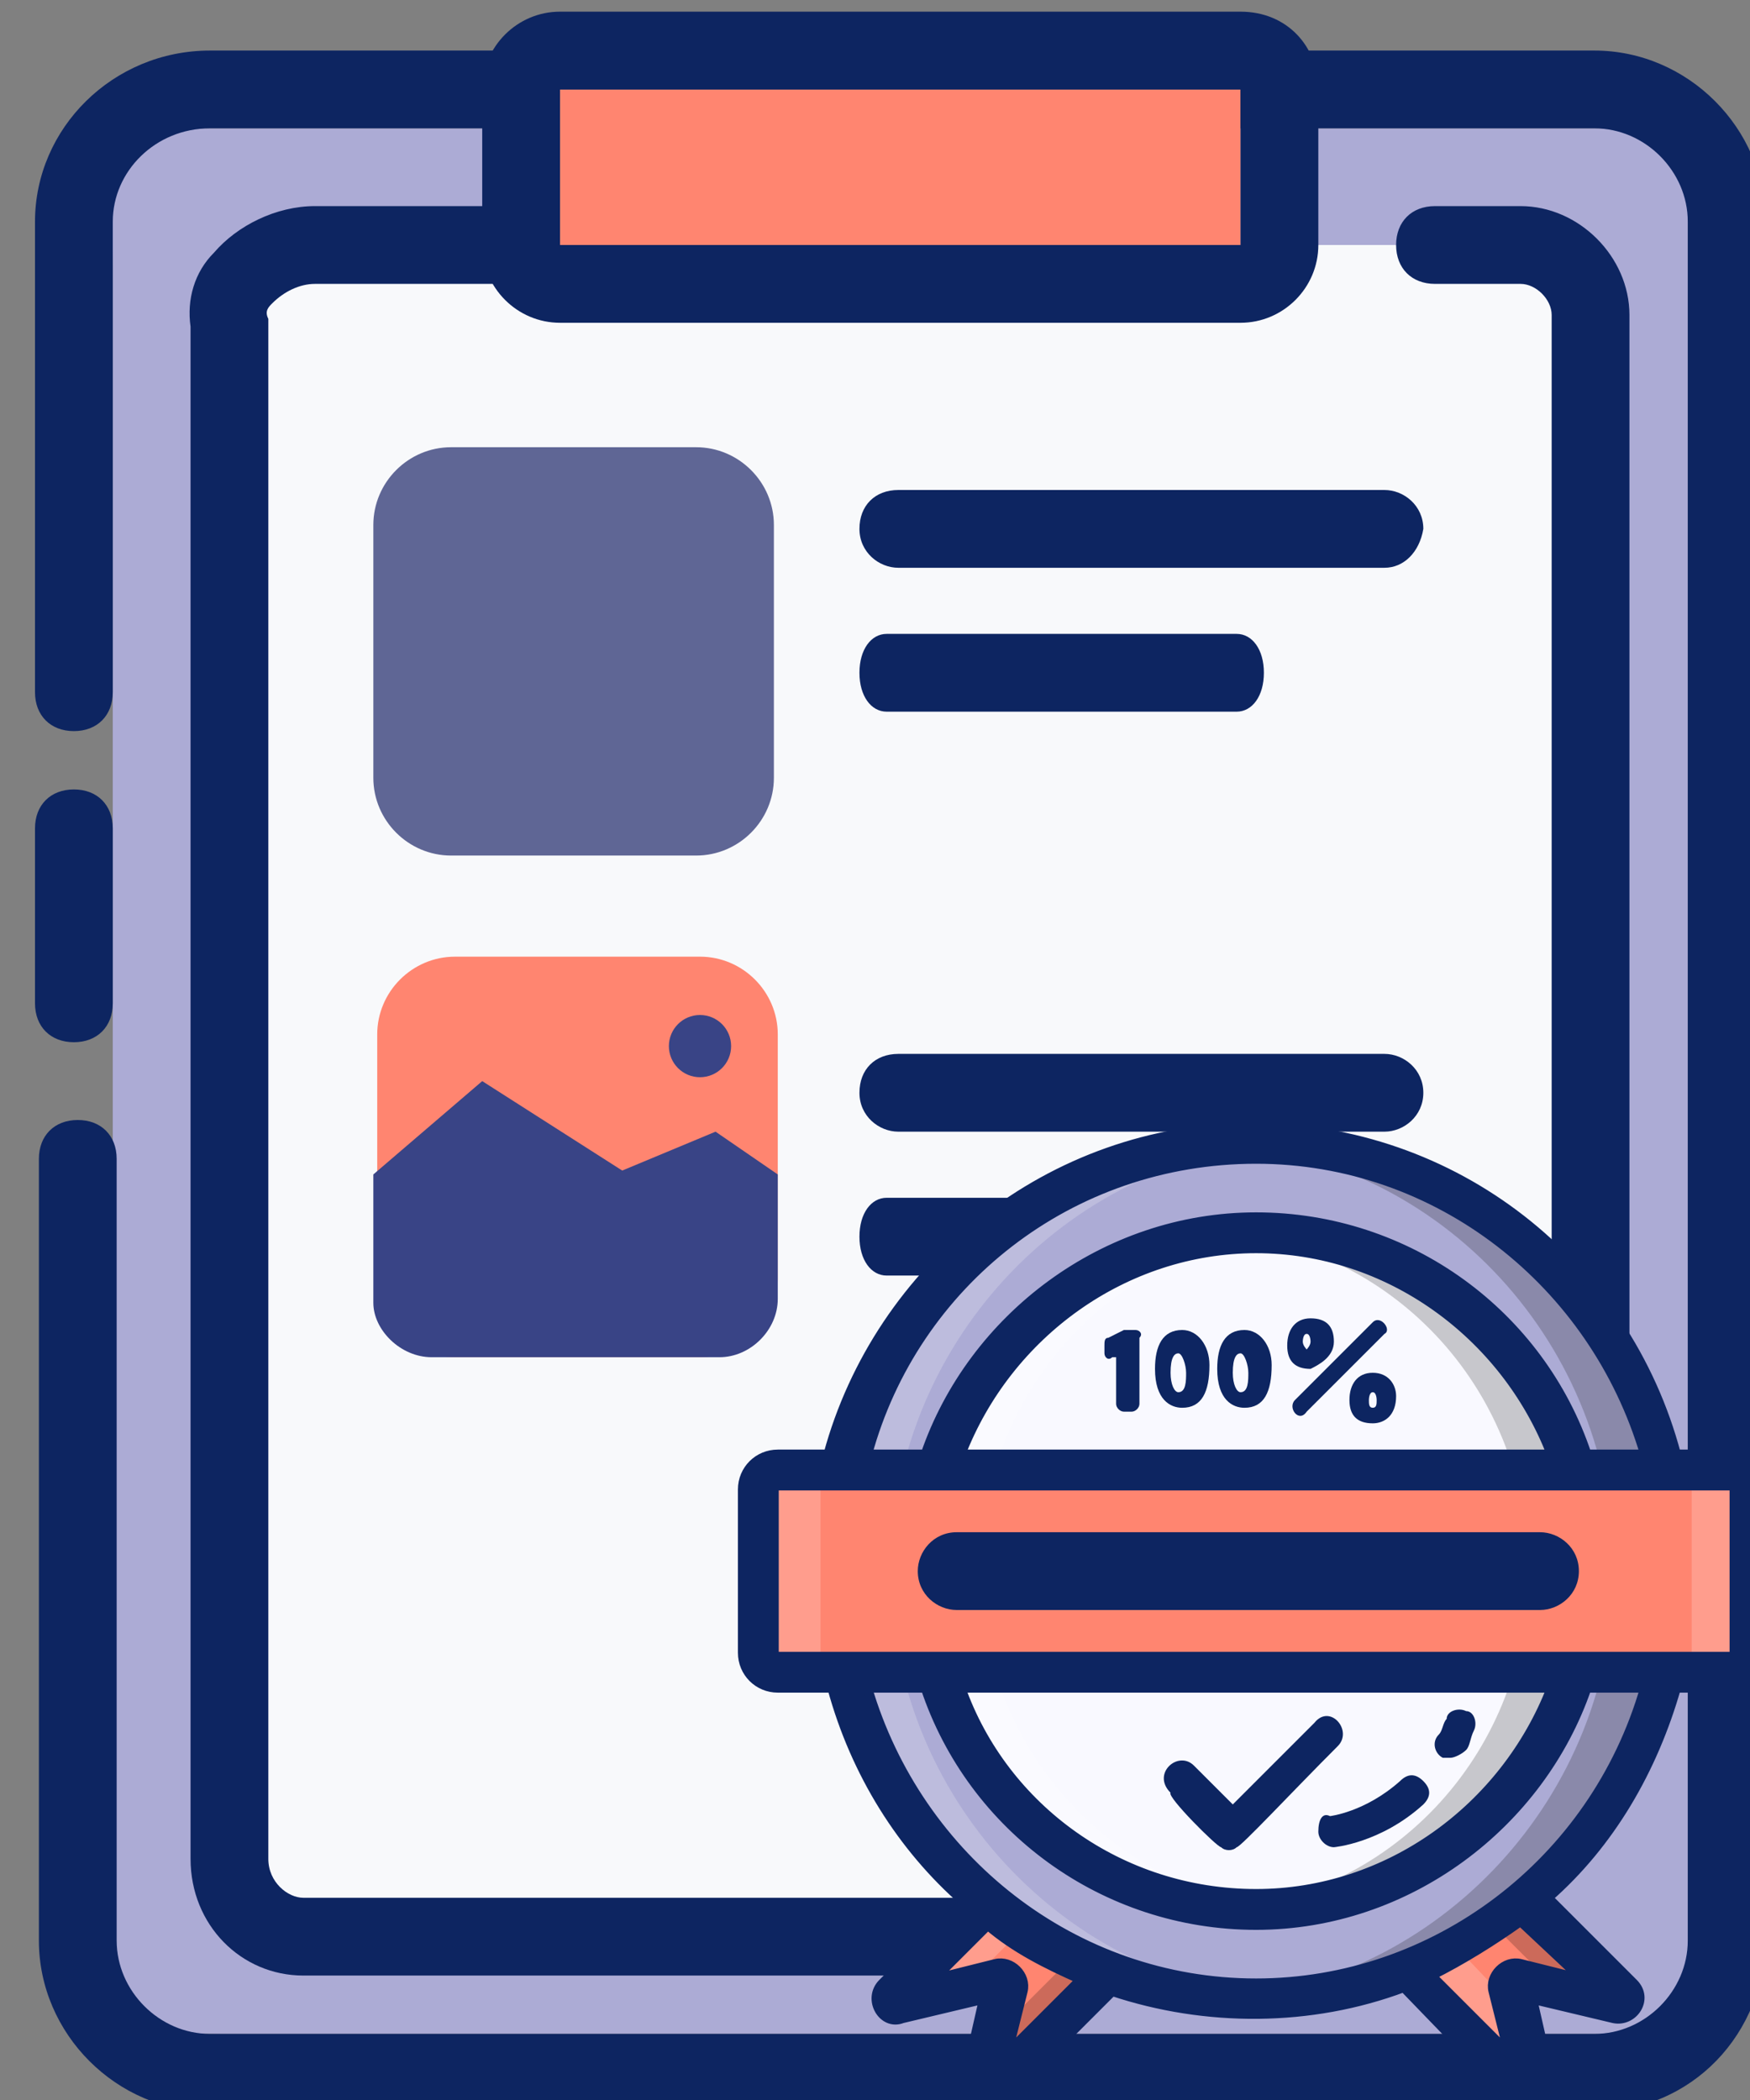 <?xml version="1.0" encoding="utf-8"?>
<!-- Generator: Adobe Illustrator 25.0.0, SVG Export Plug-In . SVG Version: 6.00 Build 0)  -->
<svg version="1.1" id="Layer_1" xmlns="http://www.w3.org/2000/svg" xmlns:xlink="http://www.w3.org/1999/xlink" x="0px" y="0px"
	 viewBox="0 0 45 54" style="enable-background:new 0 0 45 54;" xml:space="preserve">
<rect x="0" y="0" width="45" height="54" fill="#808080" stroke="none"/>
<style type="text/css">
	.st0{fill:#ACABD5;}
	.st1{fill:#0D2561;}
	.st2{fill:#F8F9FB;}
	.st3{fill:#D0DDEA;}
	.st4{fill:#FF8570;}
	.st5{fill:#5F6695;}
	.st6{fill:#394486;}
	.st7{opacity:0.2;fill:#FFFFFF;}
	.st8{opacity:0.2;}
	.st9{fill:#F9F9FF;}
	.st10{fill:#0D2561;stroke:#0D2561;stroke-width:0.25;stroke-miterlimit:10;}
</style>
<g id="planchette_1_">
	<g>
		<path class="st0" d="M2.9,6.8c0-3.6-0.4-3.5,3-3.5h37.5v48.4c0,0.3-0.3,0.6-0.6,0.6H5.9c-3.6,0-3-0.4-3-3.5V6.8z"/>
		<path class="st1" d="M1.9,26.8c-0.6,0-1-0.4-1-1v-4.5c0-0.6,0.4-1,1-1s1,0.4,1,1v4.5C2.9,26.4,2.5,26.8,1.9,26.8z"/>
		<path class="st1" d="M41,54.3H5.4c-2.4,0-4.4-2-4.4-4.4V29.8c0-0.6,0.4-1,1-1s1,0.4,1,1v20.1c0,1.3,1.1,2.4,2.4,2.4H41
			c1.3,0,2.4-1.1,2.4-2.4V5.7c0-1.3-1.1-2.4-2.4-2.4H5.4c-1.4,0-2.5,1.1-2.5,2.4v12.1c0,0.6-0.4,1-1,1s-1-0.4-1-1V5.7
			c0-2.4,2-4.4,4.5-4.4H41c2.4,0,4.4,2,4.4,4.4v44.1C45.4,52.3,43.5,54.3,41,54.3z"/>
	</g>
	<g>
		<path class="st2" d="M29.9,6.3H8.1c-1.2,0-2.4,0.9-2.3,2v39.5c0,1.2,0.9,2,1.9,2h23.6l9.5-9.5V8.1c0-1-0.8-1.8-1.8-1.8h-2.2"/>
		<path class="st1" d="M31.8,50.8h-24c-1.6,0-2.9-1.3-2.9-3V8.4C4.8,7.7,5,7,5.5,6.5c0.6-0.7,1.6-1.2,2.6-1.2h21.8c0.6,0,1,0.4,1,1
			s-0.4,1-1,1H8.1C7.7,7.3,7.3,7.5,7,7.8C6.9,7.9,6.8,8,6.9,8.2l0,0.1v39.5c0,0.6,0.5,1,0.9,1H31l8.9-8.9V8.1c0-0.4-0.4-0.8-0.8-0.8
			h-2.2c-0.6,0-1-0.4-1-1s0.4-1,1-1h2.2c1.5,0,2.8,1.3,2.8,2.8v32.6L31.8,50.8z"/>
	</g>
	<path class="st3" d="M40.7,39.3h-7.4c-1.2,0-2.3,0.8-2.3,2v7.5"/>
	<path class="st1" d="M30.9,49.8c-0.6,0-1-0.4-1-1v-7.5c0-1.7,1.5-3,3.3-3h7.4c0.6,0,1,0.4,1,1s-0.4,1-1,1h-7.4
		c-0.7,0-1.3,0.4-1.3,1v7.5C31.9,49.4,31.5,49.8,30.9,49.8z"/>
	<g>
		<rect x="14.4" y="2.3" class="st4" width="17.5" height="4"/>
		<path class="st1" d="M31.9,2.3v4H14.4v-4H31.9 M31.9,0.3H14.4c-1.1,0-2,0.9-2,2v4c0,1.1,0.9,2,2,2h17.5c1.1,0,2-0.9,2-2v-4
			C33.9,1.2,33.1,0.3,31.9,0.3L31.9,0.3z"/>
	</g>
	<path class="st1" d="M35.6,14.6H23.1c-0.5,0-1-0.4-1-1c0-0.6,0.4-1,1-1h12.5c0.5,0,1,0.4,1,1C36.5,14.2,36.1,14.6,35.6,14.6z"/>
	<g>
		<path class="st5" d="M17.9,22h-6.3c-1.1,0-2-0.9-2-2v-6.5c0-1.1,0.9-2,2-2h6.3c1.1,0,2,0.9,2,2V20C19.9,21.1,19,22,17.9,22z"/>
	</g>
	<path class="st1" d="M31.8,18.3h-9c-0.4,0-0.7-0.4-0.7-1s0.3-1,0.7-1h9c0.4,0,0.7,0.4,0.7,1S32.2,18.3,31.8,18.3z"/>
	<path class="st4" d="M18,34.9h-6.3c-1.1,0-2-0.9-2-2v-6.3c0-1.1,0.9-2,2-2H18c1.1,0,2,0.9,2,2v6.3C20,34,19.1,34.9,18,34.9z"/>
	<path class="st6" d="M11.1,34.9h7.4c0.8,0,1.5-0.7,1.5-1.5v-3.2l-1.6-1.1l-2.4,1l-3.6-2.3l-2.8,2.4v3.3
		C9.6,34.2,10.3,34.9,11.1,34.9z"/>
	<circle class="st6" cx="18" cy="26.9" r="0.8"/>
	<g>
		<path class="st1" d="M35.6,29.1H23.1c-0.5,0-1-0.4-1-1s0.4-1,1-1h12.5c0.5,0,1,0.4,1,1S36.1,29.1,35.6,29.1z"/>
		<path class="st1" d="M31.8,32.8h-9c-0.4,0-0.7-0.4-0.7-1c0-0.6,0.3-1,0.7-1h9c0.4,0,0.7,0.4,0.7,1C32.5,32.3,32.2,32.8,31.8,32.8z
			"/>
	</g>
</g>
<g>
	<path class="st4" d="M23,51.4l3.1-3.2l2.5,2.5l-3.1,3.2c-0.1,0.1-0.3,0-0.2-0.1l0.3-1.2l0.3-1.4c0-0.1-0.1-0.2-0.2-0.2l-2.6,0.6
		C23,51.6,22.9,51.4,23,51.4L23,51.4z"/>
	<path class="st4" d="M39.3,53.8l-3.1-3.2l2.5-2.5l3.1,3.2c0.1,0.1,0,0.3-0.1,0.2l-1.2-0.3L39,51c-0.1,0-0.2,0.1-0.2,0.2l0.6,2.6
		C39.5,53.9,39.4,53.9,39.3,53.8z"/>
	<path class="st7" d="M39.3,53.8l-3.1-3.2l0.9-0.9l1.9,2l0.5,2C39.5,53.9,39.4,53.9,39.3,53.8L39.3,53.8z"/>
	<path class="st8" d="M41.6,51.6l-1.2-0.3l-0.3-0.1l-2.3-2.3l0.7-0.7l3.1,3.2C41.8,51.4,41.7,51.6,41.6,51.6z"/>
	<path class="st7" d="M26.9,49l-2.2,2.2l-1.6,0.4c-0.1,0-0.2-0.1-0.1-0.2l3.1-3.2L26.9,49z"/>
	<path class="st8" d="M28.6,50.7l-3.1,3.2c-0.1,0.1-0.3,0-0.2-0.1l0.3-1.2l0.1-0.4l2.2-2.2L28.6,50.7z"/>
	<ellipse class="st0" cx="32.3" cy="40.4" rx="10.9" ry="11"/>
	<ellipse class="st9" cx="32.3" cy="40.4" rx="8.6" ry="8.7"/>
	<path class="st8" d="M40.9,40.4c0,4.8-3.8,8.7-8.6,8.7c-0.3,0-0.5,0-0.8,0c4.4-0.4,7.8-4.1,7.8-8.7s-3.4-8.3-7.8-8.7
		c0.3,0,0.5,0,0.8,0C37,31.7,40.9,35.6,40.9,40.4z"/>
	<path class="st7" d="M33,49.1c-0.3,0-0.5,0-0.8,0c-4.7,0-8.6-3.9-8.6-8.7s3.8-8.7,8.6-8.7c0.3,0,0.5,0,0.8,0
		c-4.4,0.4-7.8,4.1-7.8,8.7S28.7,48.7,33,49.1L33,49.1z"/>
	<path class="st8" d="M43.1,40.4c0,6.1-4.9,11-10.9,11c-0.3,0-0.5,0-0.8,0c5.6-0.4,10.1-5.2,10.1-11s-4.4-10.6-10.1-11
		c0.3,0,0.5,0,0.8,0C38.3,29.4,43.1,34.3,43.1,40.4L43.1,40.4z"/>
	<path class="st7" d="M33,51.4c-0.3,0-0.5,0-0.8,0c-6,0-10.9-4.9-10.9-11s4.9-11,10.9-11c0.3,0,0.5,0,0.8,0
		c-5.6,0.4-10.1,5.2-10.1,11S27.4,51,33,51.4z"/>
	<path class="st4" d="M44.5,43H20c-0.3,0-0.5-0.2-0.5-0.5v-4.2c0-0.3,0.2-0.5,0.5-0.5h24.5c0.3,0,0.5,0.2,0.5,0.5v4.2
		C45,42.8,44.8,43,44.5,43z"/>
	<path class="st7" d="M45,38.3v4.2c0,0.3-0.2,0.5-0.5,0.5H43c0.3,0,0.5-0.2,0.5-0.5v-4.2c0-0.3-0.2-0.5-0.5-0.5h1.6
		C44.8,37.8,45,38,45,38.3z"/>
	<path class="st7" d="M21.6,43H20c-0.3,0-0.5-0.2-0.5-0.5v-4.2c0-0.3,0.2-0.5,0.5-0.5h1.6c-0.3,0-0.5,0.2-0.5,0.5v4.2
		C21.1,42.8,21.3,43,21.6,43z"/>
	<g>
		<path class="st10" d="M44.5,37.4h-1.4c-1.3-4.9-5.7-8.4-10.9-8.4s-9.6,3.6-10.9,8.4H20c-0.5,0-0.9,0.4-0.9,0.9v4.2
			c0,0.5,0.4,0.9,0.9,0.9h1.4c0.6,2.2,1.8,4.1,3.4,5.5l-2.1,2.1c-0.4,0.4,0,1.1,0.5,0.9l2.1-0.5l-0.5,2.2c-0.1,0.5,0.5,0.9,0.9,0.5
			l2.9-2.9c2.4,0.8,5.1,0.8,7.5-0.1l2.9,3c0.4,0.4,1,0,0.9-0.5l-0.5-2.2l2.1,0.5c0.5,0.1,0.9-0.5,0.5-0.9l-2.2-2.2
			c1.6-1.4,2.7-3.3,3.3-5.4h1.4c0.5,0,0.9-0.4,0.9-0.9v-4.2C45.4,37.8,45,37.4,44.5,37.4L44.5,37.4z M32.3,29.8
			c4.7,0,8.7,3.2,10,7.6h-1.5c-1.2-3.6-4.6-6.1-8.5-6.1s-7.3,2.6-8.5,6.1h-1.5C23.5,33,27.5,29.8,32.3,29.8z M39.9,37.4H24.7
			c1.2-3.1,4.2-5.3,7.6-5.3C35.7,32.1,38.7,34.3,39.9,37.4z M25.9,52.8l0.4-1.6c0.1-0.4-0.3-0.8-0.7-0.7L24,50.9l1.4-1.4
			c0.7,0.6,1.5,1,2.4,1.4L25.9,52.8z M40.7,50.9l-1.6-0.4c-0.4-0.1-0.8,0.3-0.7,0.7l0.4,1.6l-2-2c0.8-0.4,1.6-0.9,2.3-1.4L40.7,50.9
			z M32.3,51c-4.7,0-8.7-3.2-10-7.6h1.5c1.2,3.6,4.6,6.1,8.5,6.1c3.9,0,7.3-2.6,8.5-6.1h1.5C41,47.9,36.9,51,32.3,51L32.3,51z
			 M24.7,43.4h15.2c-1.2,3.1-4.2,5.3-7.6,5.3C28.8,48.7,25.8,46.5,24.7,43.4z M44.6,42.5c0,0.1,0,0.1-0.1,0.1c-0.6,0-21.9,0-24.5,0
			c-0.1,0-0.1,0-0.1-0.1v-4.2c0-0.1,0-0.1,0.1-0.1h24.5c0.1,0,0.1,0,0.1,0.1V42.5z"/>
		<g>
			<path class="st1" d="M29.2,34.2H29c0,0-0.1,0-0.1,0l-0.4,0.2c-0.1,0-0.1,0.1-0.1,0.2l0,0.2c0,0.1,0.1,0.2,0.2,0.1l0.1,0v1.2
				c0,0.1,0.1,0.2,0.2,0.2h0.2c0.1,0,0.2-0.1,0.2-0.2v-1.7C29.4,34.3,29.3,34.2,29.2,34.2L29.2,34.2z"/>
			<path class="st1" d="M30.4,34.2c-0.5,0-0.7,0.4-0.7,1c0,0.8,0.4,1,0.7,1c0.5,0,0.7-0.4,0.7-1.1C31.1,34.6,30.8,34.2,30.4,34.2z
				 M30.3,35.8c-0.1,0-0.2-0.2-0.2-0.5c0-0.4,0.1-0.5,0.2-0.5c0.1,0,0.2,0.3,0.2,0.5C30.5,35.5,30.5,35.8,30.3,35.8z"/>
			<path class="st1" d="M32,34.2c-0.5,0-0.7,0.4-0.7,1c0,0.8,0.4,1,0.7,1c0.5,0,0.7-0.4,0.7-1.1C32.7,34.6,32.4,34.2,32,34.2z
				 M31.9,35.8c-0.1,0-0.2-0.2-0.2-0.5c0-0.4,0.1-0.5,0.2-0.5c0.1,0,0.2,0.3,0.2,0.5C32.1,35.5,32.1,35.8,31.9,35.8L31.9,35.8z"/>
			<path class="st1" d="M35.3,34l-2,2c-0.2,0.2,0.1,0.6,0.3,0.3l2-2C35.8,34.2,35.5,33.8,35.3,34z"/>
			<path class="st1" d="M35.3,35.3c-0.4,0-0.6,0.3-0.6,0.7c0,0.4,0.2,0.6,0.6,0.6c0.3,0,0.6-0.2,0.6-0.7
				C35.9,35.6,35.7,35.3,35.3,35.3z M35.3,36.2c-0.1,0-0.1-0.1-0.1-0.2c0,0,0-0.2,0.1-0.2c0.1,0,0.1,0.2,0.1,0.2
				C35.4,36.1,35.4,36.2,35.3,36.2z"/>
			<path class="st1" d="M34.3,34.5c0-0.4-0.2-0.6-0.6-0.6c-0.4,0-0.6,0.3-0.6,0.7c0,0.4,0.2,0.6,0.6,0.6
				C33.9,35.1,34.3,34.9,34.3,34.5L34.3,34.5z M33.5,34.5c0,0,0-0.2,0.1-0.2c0.1,0,0.1,0.2,0.1,0.2c0,0.1-0.1,0.2-0.1,0.2
				C33.6,34.7,33.5,34.6,33.5,34.5z"/>
		</g>
		<path class="st1" d="M31.4,47.5c0.1,0.1,0.3,0.1,0.4,0c0.1,0,1.4-1.4,2.6-2.6c0.4-0.4-0.2-1.1-0.6-0.6l-2.1,2.1l-1-1
			c-0.4-0.4-1.1,0.2-0.6,0.7C30,46.2,31.3,47.5,31.4,47.5L31.4,47.5z"/>
		<path class="st1" d="M37.1,45.2c0.1,0,0.1,0,0.2,0c0.1,0,0.3-0.1,0.4-0.2c0.1-0.1,0.1-0.3,0.2-0.5c0.1-0.2,0-0.5-0.2-0.5
			c-0.2-0.1-0.5,0-0.5,0.2c-0.1,0.1-0.1,0.3-0.2,0.4C36.8,44.8,36.9,45.1,37.1,45.2L37.1,45.2z"/>
		<path class="st1" d="M33.9,47.1c0,0.2,0.2,0.4,0.4,0.4c0,0,0,0,0,0c0,0,1.2-0.1,2.3-1.1c0.2-0.2,0.2-0.4,0-0.6
			c-0.2-0.2-0.4-0.2-0.6,0c-0.9,0.8-1.8,0.9-1.8,0.9C34,46.6,33.9,46.8,33.9,47.1L33.9,47.1z"/>
		<path class="st1" d="M39.6,41.4h-15c-0.5,0-1-0.4-1-1v0c0-0.5,0.4-1,1-1h15c0.5,0,1,0.4,1,1v0C40.6,41,40.1,41.4,39.6,41.4z"/>
	</g>
</g>
</svg>
